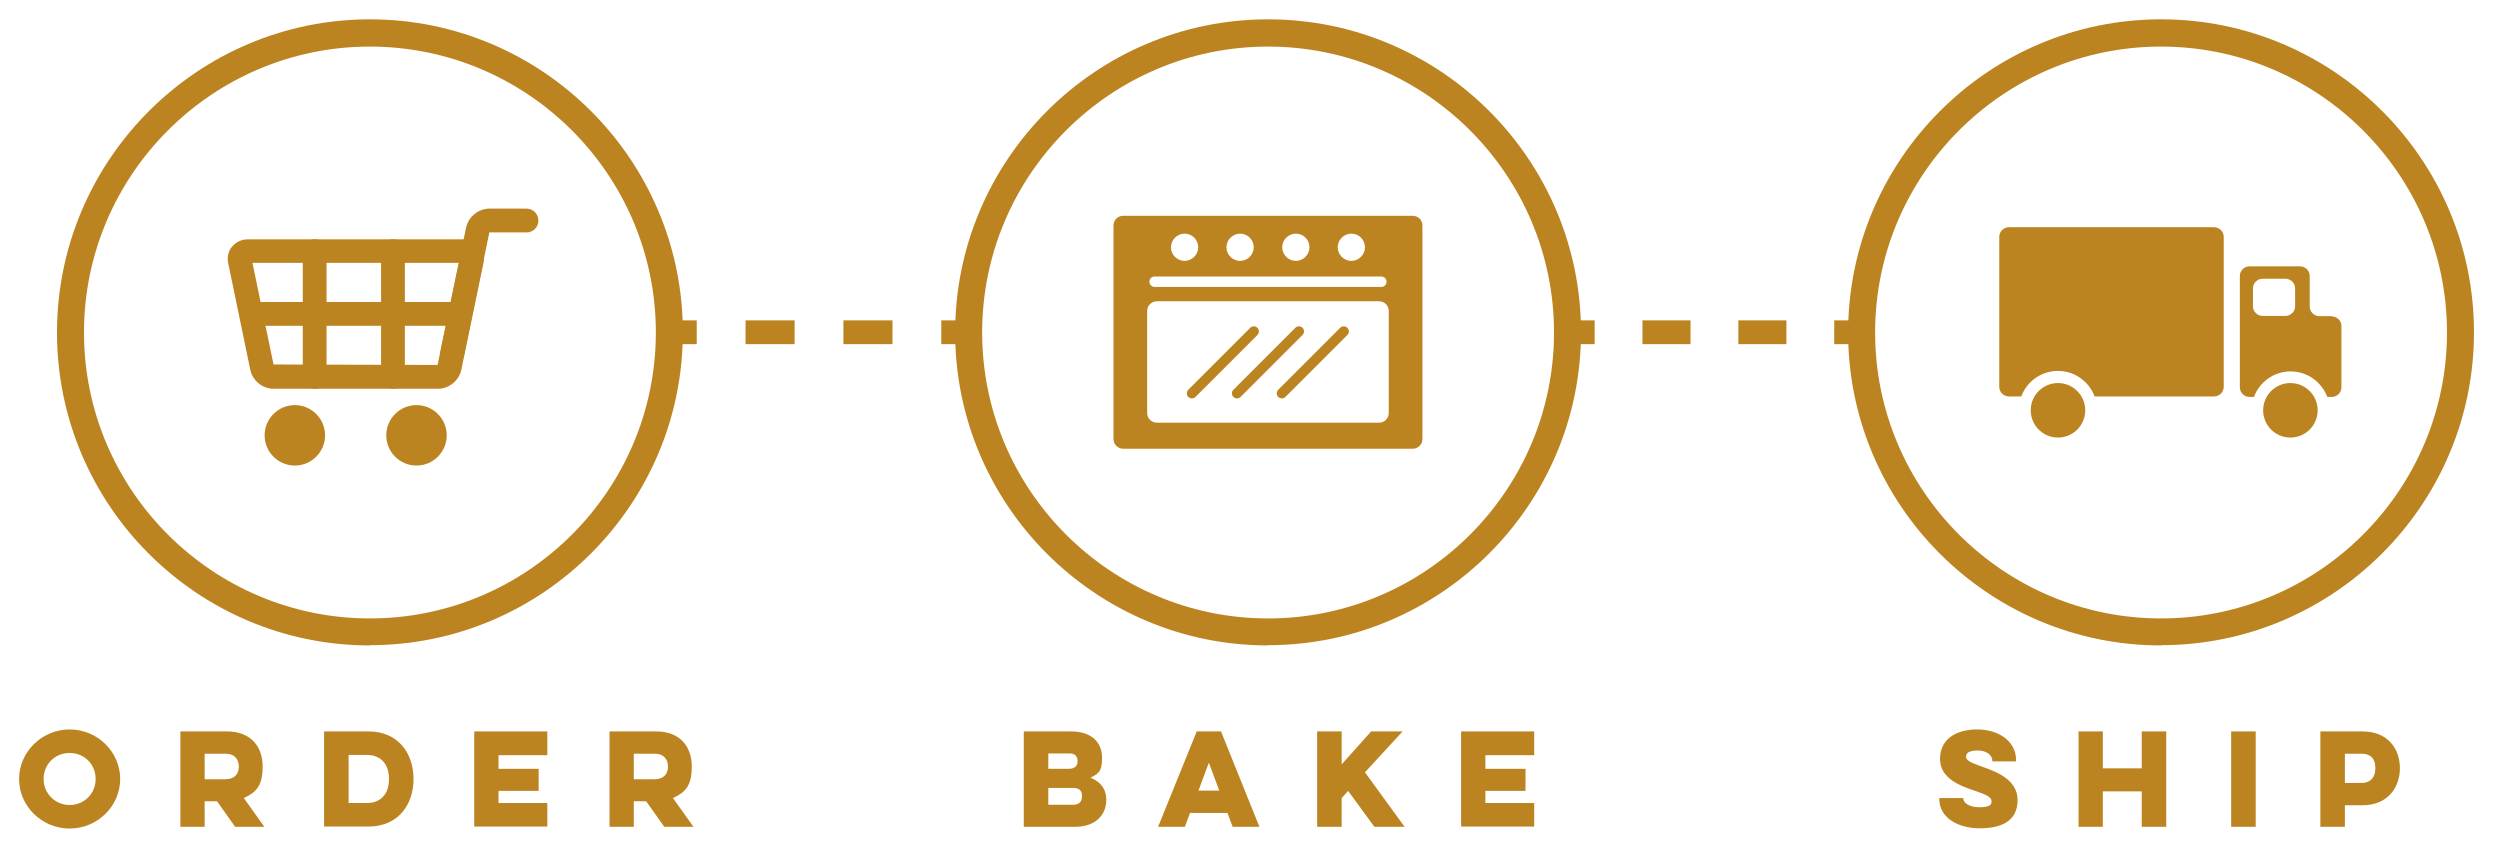 <svg viewBox="0 0 1009 345" version="1.1" xmlns="http://www.w3.org/2000/svg" id="Layer_1">
  
  <defs>
    <style>
      .st0 {
        fill: #bc8420;
      }
    </style>
  </defs>
  <g>
    <path d="M28.1,294.4c11.2,0,20.4,9,20.4,20s-9.2,20-20.4,20-20.4-9-20.4-20,9.3-20,20.4-20ZM28.1,324.9c5.9,0,10.5-4.6,10.5-10.5s-4.5-10.5-10.5-10.5-10.5,4.6-10.5,10.5,4.7,10.5,10.5,10.5Z" class="st0"></path>
    <path d="M91.6,295.2c9.9,0,14.4,6.4,14.4,14.1s-2.4,10.4-7.6,12.8l8.3,11.6h-11.8l-7.3-10.3h-5v10.3h-9.8v-38.5h18.8ZM82.6,304.2v10.3h8.4c3.9,0,5.4-2.4,5.4-5.1s-1.5-5.2-5.4-5.2h-8.4Z" class="st0"></path>
    <path d="M130.8,295.2h17.9c12,0,18.2,8.8,18.2,19.2s-6.2,19.2-18.2,19.2h-17.9v-38.5ZM140.7,304.7v19.4h7.3c5.9,0,9-3.9,9-9.7s-3.1-9.7-9-9.7h-7.3Z" class="st0"></path>
    <path d="M191.4,295.2h29.5v9.6h-19.7v5.5h16.2v8.9h-16.2v4.9h19.7v9.5h-29.5v-38.5Z" class="st0"></path>
    <path d="M264.8,295.2c9.9,0,14.4,6.4,14.4,14.1s-2.4,10.4-7.6,12.8l8.3,11.6h-11.8l-7.3-10.3h-5v10.3h-9.8v-38.5h18.8ZM255.8,304.2v10.3h8.4c3.9,0,5.4-2.4,5.4-5.1s-1.5-5.2-5.4-5.2h-8.4Z" class="st0"></path>
  </g>
  <g>
    <path d="M413.2,295.2h19.1c8.3,0,12.5,4.5,12.5,10.6s-1.8,6.5-4.7,8.1c3.9,1.5,6.4,4.4,6.4,8.9,0,6.4-4.7,10.9-12.5,10.9h-20.8v-38.5ZM423.1,304.2v6.1h8.1c2.7,0,3.7-1.2,3.7-3.1s-1-3.1-3.1-3.1h-8.7ZM423.1,318v6.8h9.9c2.7,0,3.7-1.4,3.7-3.5s-1-3.3-3.7-3.3h-9.9Z" class="st0"></path>
    <path d="M492.8,295.2l15.5,38.5h-10.8l-2.1-5.6h-15.1l-2.1,5.6h-10.8l15.6-38.5h9.8ZM487.9,307.8l-4.2,11.3h8.4l-4.2-11.3Z" class="st0"></path>
    <path d="M531.6,295.2h9.9v13.3l11.9-13.3h12.7l-15.2,16.5,16,22h-12.2l-10.6-14.5-2.6,2.9v11.6h-9.9v-38.5Z" class="st0"></path>
    <path d="M589.7,295.2h29.5v9.6h-19.7v5.5h16.2v8.9h-16.2v4.9h19.7v9.5h-29.5v-38.5Z" class="st0"></path>
  </g>
  <g>
    <path d="M792.4,322.1v.2c0,1.5,2,3.5,6.5,3.5s4.9-1.2,4.9-2.4c0-1.6-1.9-2.6-6.6-4.2-6.1-2-14.2-5-14.2-12.9s6.3-11.9,15-11.9,15.7,4.8,15.7,12.4v.5h-9.6v-.3c0-1.9-1.9-4.1-5.9-4.1s-4.7,1.3-4.7,2.6,1.8,2.3,6.4,3.9c5.3,1.9,14.4,5,14.4,13.5s-6.5,11.4-15.3,11.4-16.3-4.3-16.3-11.8v-.4h9.6Z" class="st0"></path>
    <path d="M874.3,295.2v38.5h-9.9v-14.3h-15.7v14.3h-9.8v-38.5h9.8v14.9h15.7v-14.9h9.9Z" class="st0"></path>
    <path d="M910.4,295.2v38.5h-9.9v-38.5h9.9Z" class="st0"></path>
    <path d="M936.5,295.2h17c10.2,0,15.1,7,15.1,14.8s-4.9,15-15.1,15h-7.1v8.7h-9.9v-38.5ZM946.4,304.2v11.8h6.6c4.1,0,5.7-2.6,5.7-6s-1.5-5.8-5.7-5.8h-6.6Z" class="st0"></path>
  </g>
  <g>
    <g>
      <g>
        <path d="M941,127.6h-4.9c-2.2,0-3.9-1.8-3.9-3.9v-12.3c0-2.2-1.8-3.9-3.9-3.9h-20.4c-2.2,0-3.9,1.8-3.9,3.9v44.9c0,2.2,1.8,3.9,3.9,3.9h1.8c2.2-6,8-10.3,14.8-10.3s12.5,4.3,14.8,10.3h1.8c2.2,0,3.9-1.8,3.9-3.9v-24.7c0-2.2-1.8-3.9-3.9-3.9ZM926.3,123.6c0,2.2-1.8,3.9-3.9,3.9h-9.2c-2.2,0-3.9-1.8-3.9-3.9v-7.2c0-2.2,1.8-3.9,3.9-3.9h9.2c2.2,0,3.9,1.8,3.9,3.9v7.2Z" class="st0"></path>
        <circle r="11" cy="165.6" cx="924.4" class="st0"></circle>
        <path d="M893.6,91.7h-82.8c-2.2,0-3.9,1.8-3.9,3.9v60.5c0,2.2,1.8,3.9,3.9,3.9h5c2.2-6,8-10.3,14.8-10.3s12.5,4.3,14.8,10.3h48.2c2.2,0,3.9-1.8,3.9-3.9v-60.5c0-2.2-1.8-3.9-3.9-3.9Z" class="st0"></path>
        <circle r="11" cy="165.6" cx="830.6" class="st0"></circle>
      </g>
      <path d="M872.2,260.5c-69.7,0-126.3-56.7-126.3-126.3S802.5,7.8,872.2,7.8s126.3,56.7,126.3,126.3-56.7,126.3-126.3,126.3ZM872.2,18.8c-63.6,0-115.4,51.8-115.4,115.4s51.8,115.4,115.4,115.4,115.4-51.8,115.4-115.4-51.8-115.4-115.4-115.4Z" class="st0"></path>
    </g>
    <g>
      <path d="M511.8,260.5c-69.7,0-126.3-56.7-126.3-126.3S442.1,7.8,511.8,7.8s126.3,56.7,126.3,126.3-56.7,126.3-126.3,126.3ZM511.8,18.8c-63.6,0-115.4,51.8-115.4,115.4s51.8,115.4,115.4,115.4,115.4-51.8,115.4-115.4-51.8-115.4-115.4-115.4Z" class="st0"></path>
      <g>
        <path d="M570.2,87.1h-116.9c-2.2,0-3.9,1.8-3.9,3.9v86.2c0,2.2,1.8,3.9,3.9,3.9h116.9c2.2,0,3.9-1.8,3.9-3.9v-86.2c0-2.2-1.8-3.9-3.9-3.9ZM545.4,94.3c3.1,0,5.5,2.5,5.5,5.5s-2.5,5.5-5.5,5.5-5.5-2.5-5.5-5.5,2.5-5.5,5.5-5.5ZM523,94.3c3.1,0,5.5,2.5,5.5,5.5s-2.5,5.5-5.5,5.5-5.5-2.5-5.5-5.5,2.5-5.5,5.5-5.5ZM500.5,94.3c3.1,0,5.5,2.5,5.5,5.5s-2.5,5.5-5.5,5.5-5.5-2.5-5.5-5.5,2.5-5.5,5.5-5.5ZM478.1,94.3c3.1,0,5.5,2.5,5.5,5.5s-2.5,5.5-5.5,5.5-5.5-2.5-5.5-5.5,2.5-5.5,5.5-5.5ZM466,111.6h91.5c1.1,0,2.1.9,2.1,2.1s-.9,2.1-2.1,2.1h-91.5c-1.1,0-2.1-.9-2.1-2.1s.9-2.1,2.1-2.1ZM560.5,166.7c0,2.2-1.8,3.9-3.9,3.9h-89.7c-2.2,0-3.9-1.8-3.9-3.9v-41.2c0-2.2,1.8-3.9,3.9-3.9h89.7c2.2,0,3.9,1.8,3.9,3.9v41.2Z" class="st0"></path>
        <g>
          <path d="M499.3,160.8c-.5,0-1.1-.2-1.5-.6-.8-.8-.8-2.1,0-2.9l25-25c.8-.8,2.1-.8,2.9,0,.8.8.8,2.1,0,2.9l-25,25c-.4.4-.9.6-1.5.6Z" class="st0"></path>
          <path d="M517.4,160.8c-.5,0-1.1-.2-1.5-.6-.8-.8-.8-2.1,0-2.9l25-25c.8-.8,2.1-.8,2.9,0,.8.8.8,2.1,0,2.9l-25,25c-.4.4-.9.6-1.5.6Z" class="st0"></path>
          <path d="M481.1,160.8c-.5,0-1.1-.2-1.5-.6-.8-.8-.8-2.1,0-2.9l25-25c.8-.8,2.1-.8,2.9,0,.8.8.8,2.1,0,2.9l-25,25c-.4.4-.9.6-1.5.6Z" class="st0"></path>
        </g>
      </g>
    </g>
    <g>
      <path d="M149.3,260.5c-69.7,0-126.3-56.7-126.3-126.3S79.7,7.8,149.3,7.8s126.3,56.7,126.3,126.3-56.7,126.3-126.3,126.3ZM149.3,18.8c-63.6,0-115.4,51.8-115.4,115.4s51.8,115.4,115.4,115.4,115.4-51.8,115.4-115.4S212.9,18.8,149.3,18.8Z" class="st0"></path>
      <g>
        <path d="M176.6,156.9h-66.2c-4.5,0-8.5-3.3-9.4-7.7l-8.9-43c-.5-2.4,0-4.9,1.6-6.7,1.5-1.8,3.8-2.9,6.3-2.9h87.2c2.5,0,4.8,1.1,6.3,2.9,1.5,1.8,2.1,4.3,1.6,6.7l-8.9,43c-.9,4.4-5,7.7-9.4,7.7ZM110.3,147.1l66.3.2,8.6-41.2h-83.3l8.5,41ZM110.4,147.2h0s0,0,0,0Z" class="st0"></path>
        <path d="M182.6,146.8c-.3,0-.7,0-1,0-2.6-.5-4.3-3.1-3.7-5.7l10.2-49.2c.9-4.4,5-7.7,9.4-7.7h15c2.6,0,4.8,2.1,4.8,4.8s-2.1,4.8-4.8,4.8h-15l-10.2,49.3c-.5,2.3-2.5,3.8-4.7,3.8Z" class="st0"></path>
        <circle r="12.2" cy="175.7" cx="119" class="st0"></circle>
        <circle r="12.2" cy="175.7" cx="168.1" class="st0"></circle>
        <path d="M185.3,131.5h-80.9c-2.6,0-4.8-2.1-4.8-4.8s2.1-4.8,4.8-4.8h80.9c2.6,0,4.8,2.1,4.8,4.8s-2.1,4.8-4.8,4.8Z" class="st0"></path>
        <path d="M127,156.9c-2.6,0-4.8-2.1-4.8-4.8v-50.7c0-2.6,2.1-4.8,4.8-4.8s4.8,2.1,4.8,4.8v50.7c0,2.6-2.1,4.8-4.8,4.8Z" class="st0"></path>
        <path d="M158.6,156.9c-2.6,0-4.8-2.1-4.8-4.8v-50.7c0-2.6,2.1-4.8,4.8-4.8s4.8,2.1,4.8,4.8v50.7c0,2.6-2.1,4.8-4.8,4.8Z" class="st0"></path>
      </g>
    </g>
    <g>
      <rect height="9.6" width="11" y="129.3" x="270.2" class="st0"></rect>
      <path d="M360.2,138.9h-19.8v-9.6h19.8v9.6ZM320.7,138.9h-19.8v-9.6h19.8v9.6Z" class="st0"></path>
      <rect height="9.6" width="11" y="129.3" x="379.9" class="st0"></rect>
    </g>
    <g>
      <rect height="9.6" width="11" y="129.3" x="632.6" class="st0"></rect>
      <path d="M721,138.9h-19.4v-9.6h19.4v9.6ZM682.3,138.9h-19.4v-9.6h19.4v9.6Z" class="st0"></path>
      <rect height="9.6" width="11" y="129.3" x="740.3" class="st0"></rect>
    </g>
  </g>
</svg>